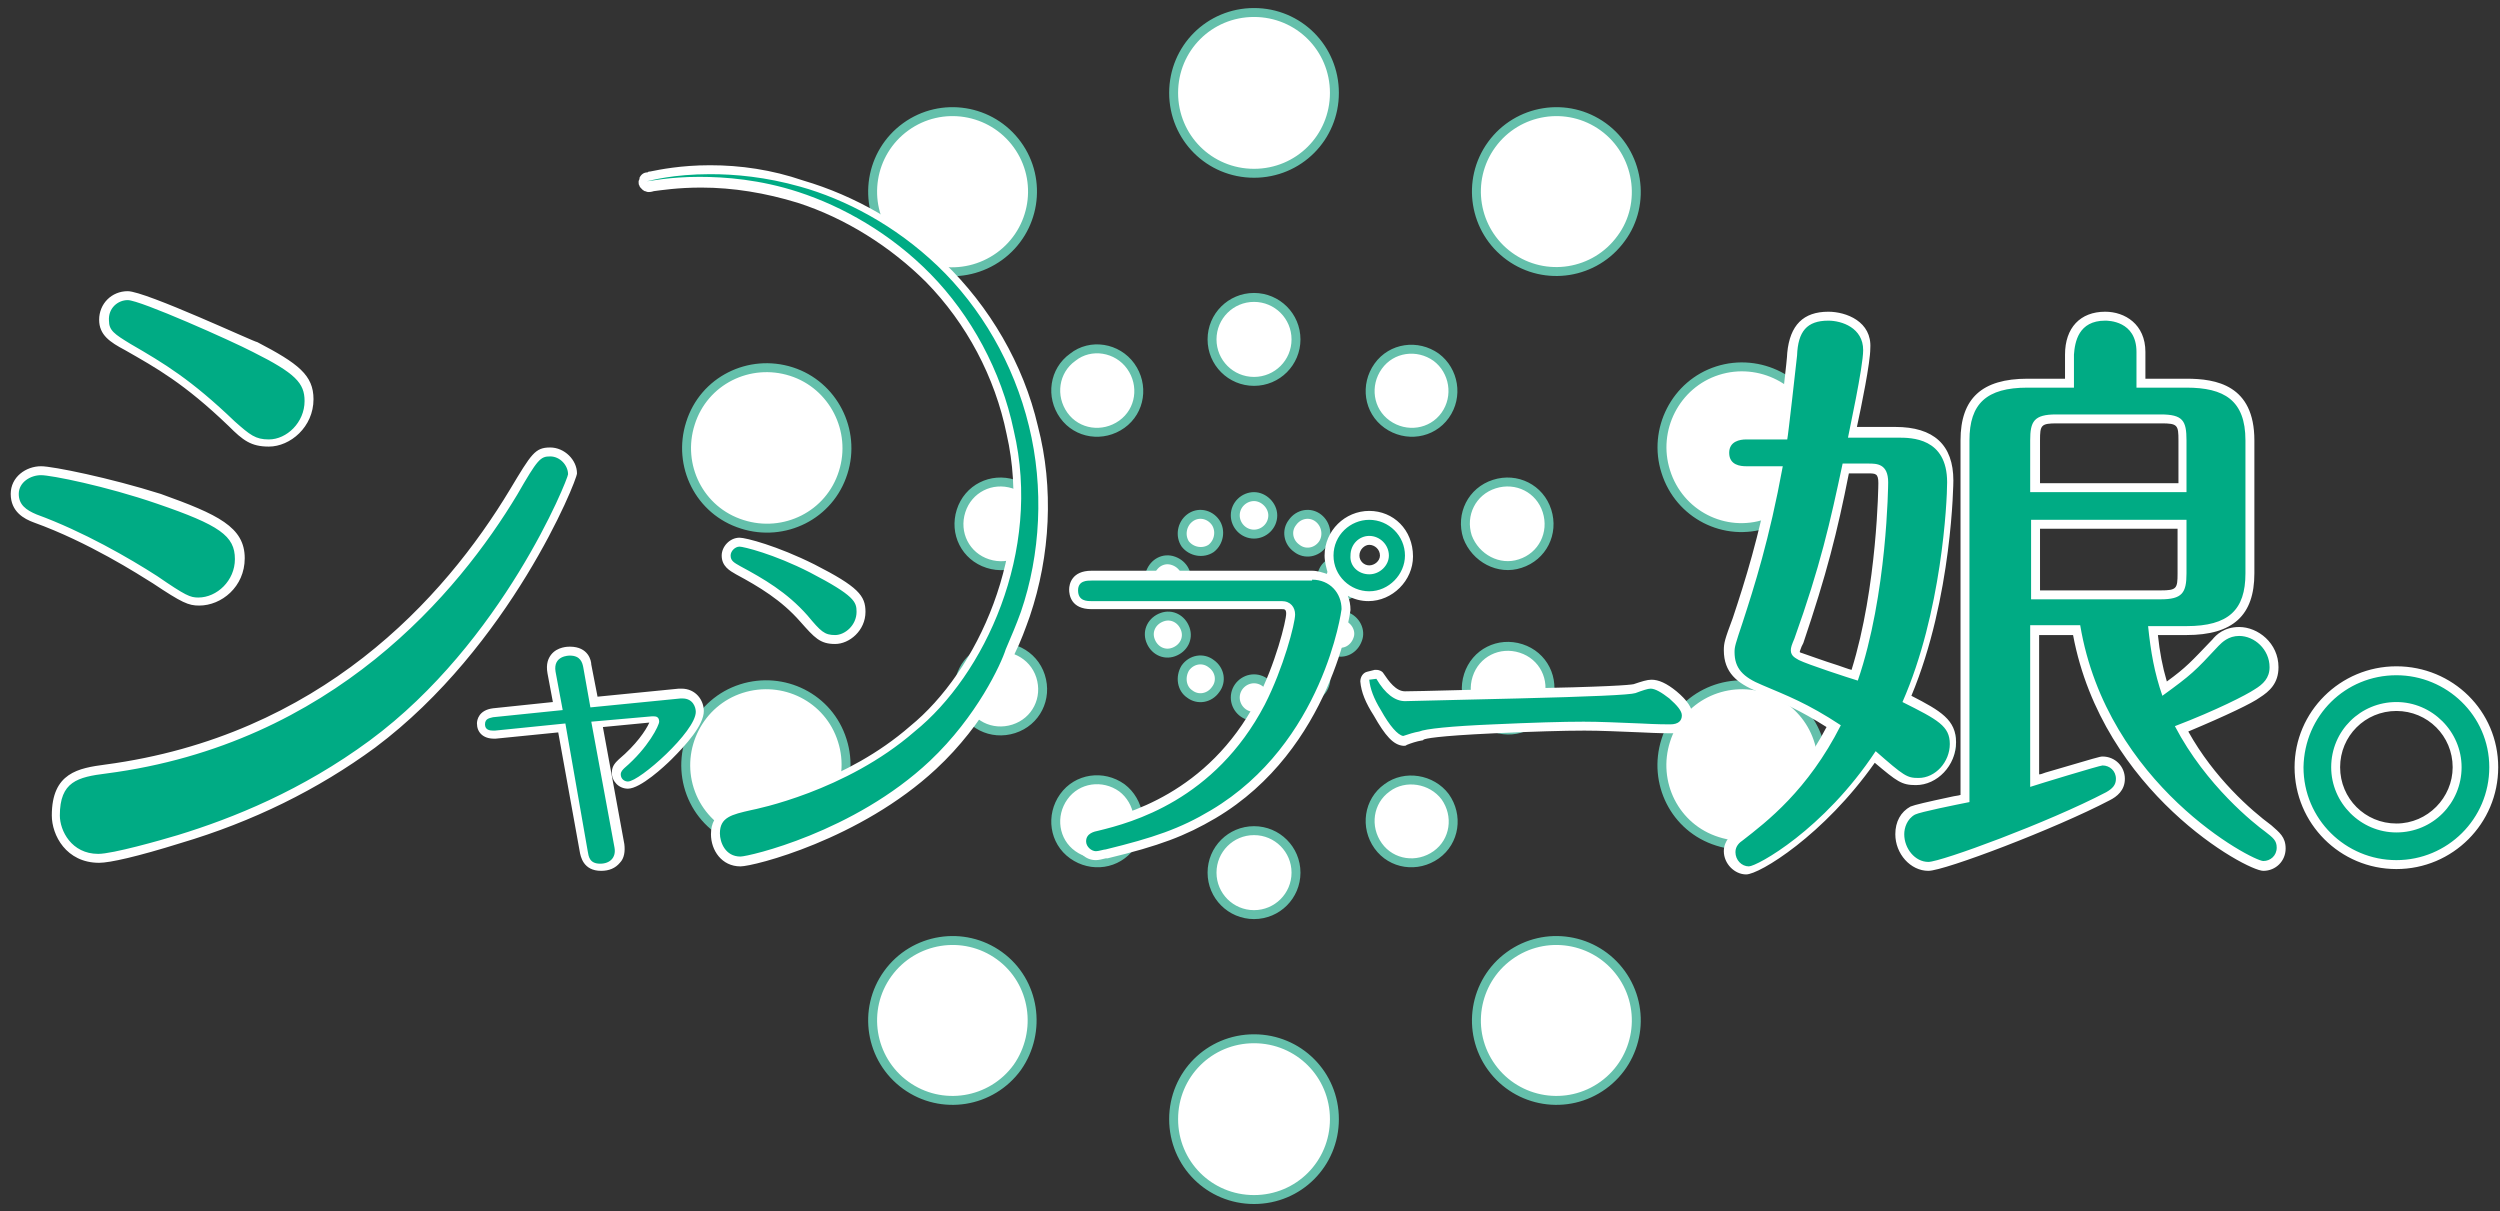 <?xml version="1.0" encoding="utf-8"?>
<!-- Generator: Adobe Illustrator 22.0.0, SVG Export Plug-In . SVG Version: 6.00 Build 0)  -->
<svg version="1.1" id="レイヤー_1" xmlns="http://www.w3.org/2000/svg" xmlns:xlink="http://www.w3.org/1999/xlink" x="0px"
	 y="0px" viewBox="0 0 279.9 135.6" style="enable-background:new 0 0 279.9 135.6;" xml:space="preserve">
<rect x="0" y="0" width="279.9" height="135.6" fill="#333333" stroke="none"/>
<style type="text/css">
	.st0{fill-rule:evenodd;clip-rule:evenodd;fill:#FFFFFF;}
	.st1{fill:none;stroke:#64C0AB;stroke-miterlimit:10;}
	.st2{fill-rule:evenodd;clip-rule:evenodd;fill:#00AB84;}
	.st3{fill:#FFFFFF;}
</style>
<g>
	<g>
		<g>
			<path class="st0" d="M140.4,116.3c-5,0-9,4-9,9c0,5,4,9,9,9c5,0,9-4,9-9C149.4,120.3,145.4,116.3,140.4,116.3z M140.4,19.4
				c5,0,9-4,9-9c0-5-4-9-9-9c-5,0-9,4-9,9C131.4,15.4,135.4,19.4,140.4,19.4z M111.9,107c-4-2.9-9.6-2-12.5,2c-2.9,4-2,9.6,2,12.5
				c4,2.9,9.6,2,12.5-2C116.7,115.5,115.9,109.9,111.9,107z M179.5,14.2c-4-2.9-9.6-2-12.5,2c-2.9,4-2,9.6,2,12.5
				c4,2.9,9.6,2,12.5-2C184.4,22.8,183.5,17.1,179.5,14.2z M169,107c-4,2.9-4.9,8.5-2,12.5c2.9,4,8.5,4.9,12.5,2
				c4-2.9,4.9-8.5,2-12.5C178.6,105,173,104.1,169,107z M111.9,28.7c4-2.9,4.9-8.5,2-12.5c-2.9-4-8.5-4.9-12.5-2
				c-4,2.9-4.9,8.5-2,12.5C102.2,30.8,107.9,31.6,111.9,28.7z M197.8,58.6c4.7-1.5,7.3-6.6,5.8-11.3s-6.6-7.3-11.3-5.8
				s-7.3,6.6-5.8,11.3C188,57.6,193.1,60.2,197.8,58.6z M83,77.1c-4.7,1.5-7.3,6.6-5.8,11.3c1.5,4.7,6.6,7.3,11.3,5.8
				c4.7-1.5,7.3-6.6,5.8-11.3C92.8,78.1,87.7,75.6,83,77.1z M88.6,41.6c-4.7-1.5-9.8,1-11.3,5.8c-1.5,4.7,1,9.8,5.8,11.3
				c4.7,1.5,9.8-1,11.3-5.8C95.9,48.2,93.3,43.1,88.6,41.6z M197.8,77.1c-4.7-1.5-9.8,1-11.3,5.8c-1.5,4.7,1,9.8,5.8,11.3
				c4.7,1.5,9.8-1,11.3-5.8S202.5,78.6,197.8,77.1z M140.4,102.4c2.6,0,4.7-2.1,4.7-4.7s-2.1-4.7-4.7-4.7c-2.6,0-4.7,2.1-4.7,4.7
				S137.8,102.4,140.4,102.4z M145.1,38c0-2.6-2.1-4.7-4.7-4.7c-2.6,0-4.7,2.1-4.7,4.7c0,2.6,2.1,4.7,4.7,4.7
				C143,42.7,145.1,40.6,145.1,38z M125.6,88.2c-2.1-1.5-5-1.1-6.5,1c-1.5,2.1-1.1,5,1,6.5c2.1,1.5,5,1.1,6.5-1
				C128.1,92.7,127.6,89.7,125.6,88.2z M160.8,40c-2.1-1.5-5-1.1-6.5,1c-1.5,2.1-1.1,5,1,6.5c2.1,1.5,5,1.1,6.5-1
				C163.3,44.4,162.8,41.5,160.8,40z M155.3,88.2c-2.1,1.5-2.5,4.4-1,6.5c1.5,2.1,4.4,2.5,6.5,1c2.1-1.5,2.5-4.4,1-6.5
				C160.3,87.2,157.3,86.7,155.3,88.2z M120.1,40c-2.1,1.5-2.5,4.4-1,6.5c1.5,2.1,4.4,2.5,6.5,1c2.1-1.5,2.5-4.4,1-6.5
				C125.1,38.9,122.1,38.4,120.1,40z M170.2,63.1c2.5-0.8,3.8-3.4,3-5.9c-0.8-2.5-3.4-3.8-5.9-3c-2.5,0.8-3.8,3.4-3,5.9
				C165.2,62.5,167.8,63.9,170.2,63.1z M110.6,72.7c-2.5,0.8-3.8,3.4-3,5.9c0.8,2.5,3.4,3.8,5.9,3c2.5-0.8,3.8-3.4,3-5.9
				C115.7,73.2,113,71.9,110.6,72.7z M113.5,54.2c-2.5-0.8-5.1,0.5-5.9,3c-0.8,2.5,0.5,5.1,3,5.9c2.5,0.8,5.1-0.5,5.9-3
				C117.3,57.6,115.9,55,113.5,54.2z M167.4,81.5c2.5,0.8,5.1-0.5,5.9-3c0.8-2.5-0.5-5.1-3-5.9c-2.5-0.8-5.1,0.5-5.9,3
				C163.6,78.1,164.9,80.7,167.4,81.5z M140.4,76c-1.1,0-2.1,0.9-2.1,2.1c0,1.1,0.9,2.1,2.1,2.1c1.1,0,2.1-0.9,2.1-2.1
				C142.5,76.9,141.5,76,140.4,76z M140.4,55.6c-1.1,0-2.1,0.9-2.1,2.1c0,1.1,0.9,2.1,2.1,2.1c1.1,0,2.1-0.9,2.1-2.1
				C142.5,56.6,141.5,55.6,140.4,55.6z M133.2,77.7c0.9,0.7,2.2,0.5,2.9-0.5c0.7-0.9,0.5-2.2-0.5-2.9c-0.9-0.7-2.2-0.5-2.9,0.5
				C132.1,75.8,132.3,77.1,133.2,77.7z M147.6,58c-0.9-0.7-2.2-0.5-2.9,0.5c-0.7,0.9-0.5,2.2,0.5,2.9c0.9,0.7,2.2,0.5,2.9-0.5
				C148.7,60,148.5,58.7,147.6,58z M147.6,77.7c0.9-0.7,1.1-2,0.5-2.9c-0.7-0.9-2-1.1-2.9-0.5c-0.9,0.7-1.1,2-0.5,2.9
				C145.4,78.2,146.7,78.4,147.6,77.7z M133.2,58c-0.9,0.7-1.1,2-0.5,2.9c0.7,0.9,2,1.1,2.9,0.5c0.9-0.7,1.1-2,0.5-2.9
				C135.4,57.5,134.1,57.3,133.2,58z M149.4,62.8c-1.1,0.4-1.7,1.5-1.3,2.6c0.4,1.1,1.5,1.7,2.6,1.3c1.1-0.4,1.7-1.5,1.3-2.6
				C151.7,63,150.5,62.4,149.4,62.8z M132.7,70.4c-0.4-1.1-1.5-1.7-2.6-1.3c-1.1,0.4-1.7,1.5-1.3,2.6s1.5,1.7,2.6,1.3
				C132.5,72.6,133.1,71.5,132.7,70.4z M130.1,66.7c1.1,0.4,2.2-0.2,2.6-1.3c0.4-1.1-0.2-2.2-1.3-2.6c-1.1-0.4-2.2,0.2-2.6,1.3
				C128.4,65.2,129,66.3,130.1,66.7z M150.7,69c-1.1-0.4-2.2,0.2-2.6,1.3c-0.4,1.1,0.2,2.2,1.3,2.6c1.1,0.4,2.2-0.2,2.6-1.3
				C152.4,70.6,151.8,69.4,150.7,69z"/>
		</g>
		<g>
			<path class="st1" d="M140.4,116.3c-5,0-9,4-9,9c0,5,4,9,9,9c5,0,9-4,9-9C149.4,120.3,145.4,116.3,140.4,116.3z M140.4,19.4
				c5,0,9-4,9-9c0-5-4-9-9-9c-5,0-9,4-9,9C131.4,15.4,135.4,19.4,140.4,19.4z M111.9,107c-4-2.9-9.6-2-12.5,2c-2.9,4-2,9.6,2,12.5
				c4,2.9,9.6,2,12.5-2C116.7,115.5,115.9,109.9,111.9,107z M179.5,14.2c-4-2.9-9.6-2-12.5,2c-2.9,4-2,9.6,2,12.5
				c4,2.9,9.6,2,12.5-2C184.4,22.8,183.5,17.1,179.5,14.2z M169,107c-4,2.9-4.9,8.5-2,12.5c2.9,4,8.5,4.9,12.5,2
				c4-2.9,4.9-8.5,2-12.5C178.6,105,173,104.1,169,107z M111.9,28.7c4-2.9,4.9-8.5,2-12.5c-2.9-4-8.5-4.9-12.5-2
				c-4,2.9-4.9,8.5-2,12.5C102.2,30.8,107.9,31.6,111.9,28.7z M197.8,58.6c4.7-1.5,7.3-6.6,5.8-11.3s-6.6-7.3-11.3-5.8
				s-7.3,6.6-5.8,11.3C188,57.6,193.1,60.2,197.8,58.6z M83,77.1c-4.7,1.5-7.3,6.6-5.8,11.3c1.5,4.7,6.6,7.3,11.3,5.8
				c4.7-1.5,7.3-6.6,5.8-11.3C92.8,78.1,87.7,75.6,83,77.1z M88.6,41.6c-4.7-1.5-9.8,1-11.3,5.8c-1.5,4.7,1,9.8,5.8,11.3
				c4.7,1.5,9.8-1,11.3-5.8C95.9,48.2,93.3,43.1,88.6,41.6z M197.8,77.1c-4.7-1.5-9.8,1-11.3,5.8c-1.5,4.7,1,9.8,5.8,11.3
				c4.7,1.5,9.8-1,11.3-5.8S202.5,78.6,197.8,77.1z M140.4,102.4c2.6,0,4.7-2.1,4.7-4.7s-2.1-4.7-4.7-4.7c-2.6,0-4.7,2.1-4.7,4.7
				S137.8,102.4,140.4,102.4z M145.1,38c0-2.6-2.1-4.7-4.7-4.7c-2.6,0-4.7,2.1-4.7,4.7c0,2.6,2.1,4.7,4.7,4.7
				C143,42.7,145.1,40.6,145.1,38z M125.6,88.2c-2.1-1.5-5-1.1-6.5,1c-1.5,2.1-1.1,5,1,6.5c2.1,1.5,5,1.1,6.5-1
				C128.1,92.7,127.6,89.7,125.6,88.2z M160.8,40c-2.1-1.5-5-1.1-6.5,1c-1.5,2.1-1.1,5,1,6.5c2.1,1.5,5,1.1,6.5-1
				C163.3,44.4,162.8,41.5,160.8,40z M155.3,88.2c-2.1,1.5-2.5,4.4-1,6.5c1.5,2.1,4.4,2.5,6.5,1c2.1-1.5,2.5-4.4,1-6.5
				C160.3,87.2,157.3,86.7,155.3,88.2z M120.1,40c-2.1,1.5-2.5,4.4-1,6.5c1.5,2.1,4.4,2.5,6.5,1c2.1-1.5,2.5-4.4,1-6.5
				C125.1,38.9,122.1,38.4,120.1,40z M170.2,63.1c2.5-0.8,3.8-3.4,3-5.9c-0.8-2.5-3.4-3.8-5.9-3c-2.5,0.8-3.8,3.4-3,5.9
				C165.2,62.5,167.8,63.9,170.2,63.1z M110.6,72.7c-2.5,0.8-3.8,3.4-3,5.9c0.8,2.5,3.4,3.8,5.9,3c2.5-0.8,3.8-3.4,3-5.9
				C115.7,73.2,113,71.9,110.6,72.7z M113.5,54.2c-2.5-0.8-5.1,0.5-5.9,3c-0.8,2.5,0.5,5.1,3,5.9c2.5,0.8,5.1-0.5,5.9-3
				C117.3,57.6,115.9,55,113.5,54.2z M167.4,81.5c2.5,0.8,5.1-0.5,5.9-3c0.8-2.5-0.5-5.1-3-5.9c-2.5-0.8-5.1,0.5-5.9,3
				C163.6,78.1,164.9,80.7,167.4,81.5z M140.4,76c-1.1,0-2.1,0.9-2.1,2.1c0,1.1,0.9,2.1,2.1,2.1c1.1,0,2.1-0.9,2.1-2.1
				C142.5,76.9,141.5,76,140.4,76z M140.4,55.6c-1.1,0-2.1,0.9-2.1,2.1c0,1.1,0.9,2.1,2.1,2.1c1.1,0,2.1-0.9,2.1-2.1
				C142.5,56.6,141.5,55.6,140.4,55.6z M133.2,77.7c0.9,0.7,2.2,0.5,2.9-0.5c0.7-0.9,0.5-2.2-0.5-2.9c-0.9-0.7-2.2-0.5-2.9,0.5
				C132.1,75.8,132.3,77.1,133.2,77.7z M147.6,58c-0.9-0.7-2.2-0.5-2.9,0.5c-0.7,0.9-0.5,2.2,0.5,2.9c0.9,0.7,2.2,0.5,2.9-0.5
				C148.7,60,148.5,58.7,147.6,58z M147.6,77.7c0.9-0.7,1.1-2,0.5-2.9c-0.7-0.9-2-1.1-2.9-0.5c-0.9,0.7-1.1,2-0.5,2.9
				C145.4,78.2,146.7,78.4,147.6,77.7z M133.2,58c-0.9,0.7-1.1,2-0.5,2.9c0.7,0.9,2,1.1,2.9,0.5c0.9-0.7,1.1-2,0.5-2.9
				C135.4,57.5,134.1,57.3,133.2,58z M149.4,62.8c-1.1,0.4-1.7,1.5-1.3,2.6c0.4,1.1,1.5,1.7,2.6,1.3c1.1-0.4,1.7-1.5,1.3-2.6
				C151.7,63,150.5,62.4,149.4,62.8z M132.7,70.4c-0.4-1.1-1.5-1.7-2.6-1.3c-1.1,0.4-1.7,1.5-1.3,2.6s1.5,1.7,2.6,1.3
				C132.5,72.6,133.1,71.5,132.7,70.4z M130.1,66.7c1.1,0.4,2.2-0.2,2.6-1.3c0.4-1.1-0.2-2.2-1.3-2.6c-1.1-0.4-2.2,0.2-2.6,1.3
				C128.4,65.2,129,66.3,130.1,66.7z M150.7,69c-1.1-0.4-2.2,0.2-2.6,1.3c-0.4,1.1,0.2,2.2,1.3,2.6c1.1,0.4,2.2-0.2,2.6-1.3
				C152.4,70.6,151.8,69.4,150.7,69z"/>
		</g>
	</g>
	<g>
		<g>
			<path class="st2" d="M195.7,97.4c-1.1,0-2-1-2-2.1c0-1,0.7-1.5,1-1.7l0.1-0.1c2.6-2,7-5.5,10.5-12.3c-3.2-2.1-5.3-2.9-7.7-4
				L197,77c-2.1-0.9-3.4-1.9-3.4-4.2c0-0.7,0.1-1,1-3.5c1.4-4.4,2.9-9.2,4.4-16.9h-3.5c-1.5,0-2.4-0.8-2.4-2c0-1.3,0.9-2,2.4-2h4.2
				c0.2-1.7,0.9-8.2,1-9c0.2-2.8,1.5-4.1,4.1-4.1c1.8,0,4.4,1,4.4,3.8c0,1.7-1.2,7.4-1.6,9.3h5c1.5,0,6,0,6,5.5
				c0,3.4-0.9,15.1-4.8,24.3c3.5,1.8,5.2,2.7,5.2,4.9c0,2.3-1.8,4.3-4,4.3c-1.5,0-1.9-0.3-4.7-2.7C204.2,93.2,196.8,97.4,195.7,97.4
				z M206.6,52.5c-1.4,6.8-2.5,11.5-5.3,19.3l-0.2,0.4c-0.2,0.4-0.2,0.6-0.2,0.8c0,0.3,0.1,0.4,0.6,0.6c0.7,0.3,2.6,0.9,4.2,1.4
				c0.8,0.3,1.5,0.5,1.9,0.7c3.1-9.4,3.2-21.4,3.2-21.5c0-1.6-0.8-1.6-1.7-1.6H206.6z M67.3,97.1c-1.6,0-1.8-1.2-1.9-1.8l-2.5-13.8
				l-7.4,0.7c-0.1,0-0.1,0-0.2,0c-0.3,0-0.6-0.1-0.8-0.2c-0.3-0.2-0.5-0.6-0.5-1c0-0.7,0.4-1.2,1.3-1.2l7.3-0.7l-0.7-3.8
				c-0.1-0.7,0-1.2,0.3-1.7c0.6-0.7,1.5-0.7,1.7-0.7c1.7,0,1.9,1.2,2,1.8l0.7,4l9.6-0.9c0.1,0,0.2,0,0.3,0c1.5,0,2,1.2,2,2
				c0,2.5-6.5,8.3-8.1,8.3c-0.7,0-1.3-0.6-1.3-1.3c0-0.6,0.3-0.8,0.6-1.1c2.6-2.2,3.7-4.5,3.8-4.9c0-0.1,0-0.1,0-0.1c0,0,0,0,0,0
				c0,0,0,0-0.1,0c-0.1,0-0.1,0-0.1,0l-6.2,0.6l2.5,13.6c0.2,0.8-0.1,1.4-0.4,1.7C68.6,96.9,68,97.1,67.3,97.1z M215.9,97
				c-1.7,0-3.2-1.7-3.2-3.6c0-1.1,0.5-2.1,1.4-2.6c0.5-0.3,2.1-0.6,4.5-1.1c0.5-0.1,1-0.2,1.4-0.3V49.3c0-4.4,2.2-6.4,7-6.4h4.7
				v-3.2c0-2.7,1.4-4.3,4-4.3c1.8,0,4,1,4,4v3.5h5.1c4.9,0,7.1,2,7.1,6.4v14.9c0,4.4-2.2,6.4-7.1,6.4h-3.8c0.2,2.4,0.7,4.4,1.3,6.5
				c2.7-2,3.1-2.4,5.7-5.2c0.4-0.4,1.2-1.2,2.7-1.2c1.8,0,3.9,1.6,3.9,4c0,1.4-0.8,2.2-1.9,2.9c-0.9,0.6-3.9,2.1-8.5,4
				c3,5.5,7.3,9.4,9.7,11.2c0.9,0.7,1.5,1.1,1.5,2.2c0,1.1-0.9,2-2,2c-1,0-17.7-8.1-20.9-26.4h-4.7v16.9c0.4-0.1,0.8-0.3,1.4-0.4
				c5-1.5,6-1.8,6.2-1.8c1.1,0,2,0.9,2,2c0,1.1-0.7,1.6-1.4,2C229.7,92.5,217.5,97,215.9,97z M241.9,66.6c2.1,0,2.4-0.4,2.4-2.4
				v-5.5h-16.4v7.9H241.9z M244.3,54.6v-5.3c0-2-0.2-2.4-2.4-2.4h-11.7c-2.1,0-2.4,0.5-2.4,2.4v5.3H244.3z M268.3,96.7
				c-6,0-10.9-4.9-10.9-10.9c0-5.9,4.9-10.8,10.9-10.8s10.9,4.8,10.9,10.8C279.2,91.8,274.3,96.7,268.3,96.7z M268.3,79.1
				c-3.8,0-6.8,3.1-6.8,6.8c0,3.8,3.1,6.8,6.8,6.8c3.8,0,6.8-3.1,6.8-6.8C275.1,82.1,272.1,79.1,268.3,79.1z M82.9,96.3
				c-2,0-2.8-1.9-2.8-3.1c0-2.2,1.7-2.6,3.9-3.1c1.8-0.4,10.9-2.5,18.1-8.7c7.6-6.2,14-19.9,11-33.2c-1.3-6.4-4.6-12.6-9.2-17.2
				c-4-4.1-9.2-7.3-14.6-9.1c-3.6-1.1-7.3-1.7-10.9-1.7c-2.6,0-4.6,0.3-5.4,0.5c-0.2,0-0.4,0.1-0.5,0.1c0,0,0,0-0.1,0
				c-0.1,0-0.1,0-0.2,0c0,0-0.1,0-0.1,0c0,0-0.1,0-0.1-0.1c0,0-0.1-0.1-0.1-0.1c0-0.1,0-0.1,0-0.2c0,0,0,0,0,0c0,0,0-0.1,0-0.1
				c0,0,0,0,0-0.1c0.1-0.2,0.3-0.3,0.4-0.3c0,0,0,0,0.1,0c0.1,0,0.2,0,0.4-0.1c1-0.2,3.3-0.7,6.6-0.7c3.4,0,6.9,0.5,10.3,1.4
				c5.7,1.6,11.3,4.8,15.6,9.1c5,4.8,8.7,11.3,10.3,18.1c1.7,6.9,1.4,14.4-0.9,21.1c-0.5,1.4-1,2.8-1.7,4.2
				c-0.5,1.6-3.2,7.5-8.6,12.7C95.7,93.7,83.7,96.3,82.9,96.3z M11.1,96c-3.3,0-4.8-2.8-4.8-4.8c0-4.4,2.7-4.8,5.6-5.2
				C36,82.9,50,67.4,57.5,55.1c2.4-4,2.7-4.5,4.1-4.5c1.4,0,2.5,1.2,2.5,2.5c0,0.7-7.5,19.1-22.4,30.2c-6.3,4.7-13.6,8.3-21.7,10.6
				C16.8,94.8,12.5,96,11.1,96z M122.8,95.7c-0.9,0-1.6-0.7-1.6-1.6c0-1.3,1.3-1.6,1.8-1.7c3.1-0.8,12.7-3.1,18.2-13.8
				c2.2-4.1,3.4-9,3.4-9.9c0-0.4-0.1-1-1-1h-21.3c-1.6,0-2-0.9-2-1.7c0-0.7,0.3-1.6,2-1.6h24.7c2.2,0,3.8,1.6,3.8,3.8
				c0,0.1-2,15.3-14.8,22.9c-3.4,2-6.3,3.1-12,4.4l-0.2,0.1C123.4,95.7,123,95.7,122.8,95.7z M157.2,83c-0.8-0.1-1.7-1.1-2.9-3.2
				c-0.8-1.3-1.3-2.5-1.4-3.6c0-0.3,0.1-0.5,0.4-0.5l0.8-0.2c0,0,0.1,0,0.1,0c0.2,0,0.3,0.1,0.4,0.2c0.9,1.5,1.8,2.3,2.8,2.3
				c0.1,0,1.5,0,12.6-0.3c10.7-0.3,12.8-0.5,13.1-0.5c0.9-0.3,1.5-0.5,1.9-0.5c0.6,0,1.4,0.4,2.4,1.2c1.1,0.9,1.6,1.6,1.6,2.3
				c0,0.4-0.2,1.5-1.8,1.5c-0.3,0-1.4,0-3.3-0.1c-2.5-0.1-4.6-0.2-6.4-0.2c-2.3,0-5.7,0.1-10.1,0.3c-6.2,0.3-7.8,0.6-8.1,0.8
				c0,0-0.1,0-0.1,0c-0.6,0.1-1.1,0.3-1.7,0.5C157.3,83,157.3,83,157.2,83C157.2,83,157.2,83,157.2,83z M93.5,71.6
				c-1.5,0-1.9-0.5-3.5-2.4c-2.2-2.4-4.7-3.9-7.3-5.3c-0.7-0.4-1.4-0.8-1.4-1.6c0-0.9,0.8-1.5,1.5-1.5c0.5,0,3.9,0.8,8.1,3
				c4.9,2.5,5.4,3.4,5.4,4.8C96.3,70.3,94.8,71.6,93.5,71.6z M22.2,67.4c-1.1,0-1.7-0.3-4.9-2.4c-1.6-1-7.2-4.6-13.4-6.9
				c-1.1-0.4-2.3-1.1-2.3-2.7c0-1.6,1.5-2.6,2.9-2.6c1.1,0,7.3,1.2,13.2,3.2c6.8,2.4,9,3.7,9,6.7C26.8,65.4,24.4,67.4,22.2,67.4z
				 M153.3,66.6c-2.5,0-4.5-2-4.5-4.5c0-2.5,2-4.5,4.5-4.5c2.5,0,4.5,2,4.5,4.5C157.8,64.6,155.7,66.6,153.3,66.6z M153.3,60.5
				c-0.8,0-1.6,0.6-1.6,1.7c0,0.9,0.7,1.6,1.6,1.6c0.9,0,1.7-0.7,1.7-1.6C155,61.2,154.2,60.5,153.3,60.5z M30.1,49.6
				c-1.7,0-2.4-0.5-4.1-2.2c-5-4.8-8.1-6.6-11.6-8.6c-1.8-1-2.7-1.6-2.7-3c0-1.5,1.2-2.7,2.7-2.7c1.7,0,13.1,5.3,14.2,5.8
				c4.9,2.4,6,3.6,6,5.9C34.6,47.6,32.2,49.6,30.1,49.6z"/>
		</g>
		<g>
			<path class="st3" d="M79.5,19.5c2.8,0,6.2,0.3,10.1,1.4c5,1.4,10.6,4.3,15.4,8.9c4.8,4.6,8.5,10.9,10.2,17.9
				c1.7,6.9,1.3,14.4-0.9,20.8c-0.5,1.4-1.1,2.8-1.7,4.2c-0.5,1.6-3.2,7.5-8.5,12.5c-8.5,8-20.3,10.7-21.2,10.7
				c-1.7,0-2.3-1.6-2.3-2.6c0-1.8,1.3-2.1,3.5-2.6c0.5-0.1,10.6-2.1,18.3-8.8c7.8-6.3,14.3-20.1,11.1-33.7
				c-1.4-6.7-4.8-12.9-9.3-17.5c-4.5-4.6-9.9-7.6-14.8-9.2c-4.3-1.4-8.2-1.7-11.1-1.7c-3.4,0-5.6,0.5-5.9,0.5
				C72.9,20.2,75.4,19.5,79.5,19.5 M72.5,20.2C72.5,20.2,72.5,20.2,72.5,20.2C72.5,20.2,72.5,20.2,72.5,20.2 M72.5,20.2
				C72.5,20.2,72.5,20.2,72.5,20.2C72.5,20.2,72.5,20.2,72.5,20.2C72.5,20.2,72.5,20.2,72.5,20.2C72.5,20.2,72.5,20.2,72.5,20.2
				 M14.3,33.6c1.4,0,11.7,4.6,14,5.8c4.8,2.4,5.8,3.5,5.8,5.5c0,2.4-2,4.3-4,4.3c-1.5,0-2.1-0.5-3.8-2c-4.9-4.7-7.9-6.5-11.7-8.7
				c-1.8-1.1-2.4-1.5-2.4-2.6C12.1,34.5,13.2,33.6,14.3,33.6 M204.7,35.9c1.5,0,3.9,0.8,3.9,3.3c0,1.9-1.6,9.2-1.7,9.8h5.6
				c1.5,0,5.5,0,5.5,5c0,2.2-0.6,14.6-5,24.6c4,2,5.3,2.7,5.3,4.7c0,2-1.6,3.8-3.5,3.8c-1.3,0-1.6-0.2-4.8-3
				c-5.8,8.8-13.3,12.9-14.2,12.9c-0.8,0-1.5-0.7-1.5-1.6c0-0.7,0.5-1.1,0.8-1.3c2.7-2.1,7.3-5.6,11-12.9c-3.8-2.5-6-3.3-8.8-4.5
				c-2.2-0.9-3.1-1.9-3.1-3.7c0-0.6,0.1-0.9,0.9-3.3c1.3-4,3-9.3,4.5-17.5h-4.1c-0.6,0-1.9-0.1-1.9-1.5c0-1.3,1.2-1.5,1.9-1.5h4.6
				c0.1-0.4,1-8.5,1.1-9.4C201.3,37.1,202.3,35.9,204.7,35.9 M208,76.2c3.3-9.6,3.4-22,3.4-22.2c0-2.1-1.3-2.1-2.2-2.1h-2.9
				c-1.4,6.6-2.5,11.5-5.4,19.6c-0.3,0.7-0.4,1-0.4,1.3c0,0.7,0.6,0.9,0.9,1.1C202.4,74.4,207,75.9,208,76.2 M235.7,35.9
				c0.3,0,3.5,0,3.5,3.5v4h5.6c4.2,0,6.6,1.4,6.6,5.9v14.9c0,4.1-1.9,5.9-6.6,5.9h-4.3c0.3,2.9,0.7,5.2,1.6,7.8
				c3.3-2.4,3.6-2.7,6.3-5.6c0.4-0.4,1.1-1.1,2.3-1.1c1.7,0,3.4,1.5,3.4,3.5c0,1.2-0.7,1.9-1.7,2.5c-0.9,0.6-4.2,2.3-8.9,4.1
				c3.5,6.7,9,11,10.1,11.8c0.9,0.7,1.3,1,1.3,1.8c0,0.9-0.7,1.5-1.5,1.5c-1.2,0-17.5-8.5-20.5-26.4h-5.6v18.1
				c0.9-0.3,7.8-2.4,8.1-2.4c0.8,0,1.5,0.6,1.5,1.5c0,0.7-0.4,1.1-1.1,1.5c-6.5,3.4-18.5,7.8-19.9,7.8c-1.5,0-2.7-1.5-2.7-3.1
				c0-0.7,0.3-1.7,1.2-2.2c0.6-0.3,4.6-1.1,6.1-1.4V49.3c0-4.1,1.9-5.9,6.5-5.9h5.2v-3.7C232.3,38.3,232.7,35.9,235.7,35.9
				 M227.4,55.1h17.4v-5.8c0-2.2-0.4-2.9-2.9-2.9h-11.7c-2.5,0-2.9,0.8-2.9,2.9V55.1 M227.4,67.1h14.5c2.4,0,2.9-0.7,2.9-2.9v-6
				h-17.4V67.1 M61.6,51.1c1.1,0,2,1,2,2c0,0.5-7.3,18.8-22.2,29.8c-7.6,5.6-15.3,8.7-21.5,10.6c-2,0.6-7.3,2.1-8.9,2.1
				c-3,0-4.3-2.6-4.3-4.3c0-3.8,2-4.3,5.2-4.7c25.4-3.3,39.5-20.4,46-31.2C60.2,51.4,60.5,51.1,61.6,51.1 M4.6,53.2
				c1.1,0,7.2,1.2,13,3.2c7,2.4,8.7,3.6,8.7,6.2c0,2.4-2,4.3-4.1,4.3c-0.9,0-1.4-0.2-4.6-2.4c-3.1-2-8.3-5-13.5-6.9
				c-1.2-0.5-2-1.1-2-2.3C2.1,54,3.4,53.2,4.6,53.2 M153.3,58.2c2.2,0,4,1.8,4,4c0,2.1-1.8,4-4,4c-2.1,0-4-1.7-4-4
				C149.3,59.9,151.2,58.2,153.3,58.2 M153.3,64.3c1.2,0,2.2-1,2.2-2.1c0-1.2-1-2.2-2.2-2.2c-1.1,0-2.1,0.9-2.1,2.2
				C151.1,63.4,152.1,64.3,153.3,64.3 M82.8,61.2c0.4,0,3.8,0.8,7.9,2.9c5,2.6,5.2,3.3,5.2,4.4c0,1.5-1.3,2.6-2.4,2.6
				c-1.2,0-1.6-0.4-3.1-2.2c-2.3-2.6-4.9-4.1-7.5-5.5c-0.7-0.4-1.1-0.6-1.1-1.2C81.8,61.7,82.3,61.2,82.8,61.2 M146.9,64.9
				c2,0,3.3,1.5,3.3,3.3c0,0.1-2,15-14.6,22.5c-3.5,2.1-6.5,3.1-11.8,4.4c-0.2,0-0.8,0.2-1.1,0.2c-0.5,0-1.1-0.5-1.1-1.1
				c0-0.9,0.9-1.1,1.4-1.2c3.7-0.9,13-3.4,18.6-14.1c2.1-4.1,3.4-9.1,3.4-10.1c0-0.8-0.5-1.5-1.5-1.5h-21.3c-0.5,0-1.5,0-1.5-1.2
				c0-1.1,1-1.1,1.5-1.1H146.9 M63.8,73.4c1.2,0,1.4,0.8,1.5,1.3l0.8,4.5l10.1-1c0.1,0,0.2,0,0.2,0c1.2,0,1.5,1,1.5,1.5
				c0,2.2-6.3,7.8-7.6,7.8c-0.4,0-0.8-0.3-0.8-0.8c0-0.3,0.2-0.5,0.4-0.7c2.7-2.3,3.9-4.8,3.9-5.2c0-0.5-0.3-0.6-0.6-0.6
				c-0.1,0-0.2,0-0.2,0l-6.8,0.6l2.6,14.1c0.2,1.1-0.5,1.8-1.6,1.8c-1.2,0-1.3-0.8-1.4-1.4L63.3,81l-7.9,0.8c-0.1,0-0.1,0-0.2,0
				c-0.4,0-0.9-0.1-0.9-0.7c0-0.7,0.6-0.7,0.9-0.8l7.8-0.8l-0.8-4.3C61.9,73.4,63.7,73.4,63.8,73.4 M268.3,75.6
				c5.6,0,10.4,4.5,10.4,10.3c0,5.8-4.7,10.4-10.4,10.4c-5.7,0-10.4-4.6-10.4-10.4C258,80.1,262.6,75.6,268.3,75.6 M268.3,93.2
				c4.1,0,7.3-3.3,7.3-7.3c0-4-3.3-7.3-7.3-7.3c-4,0-7.3,3.2-7.3,7.3C261,89.9,264.3,93.2,268.3,93.2 M154.1,76
				c1,1.7,2.1,2.5,3.2,2.5c0.1,0,4.3-0.1,12.6-0.3c8.2-0.2,12.6-0.4,13.2-0.6c0.8-0.3,1.4-0.5,1.7-0.5c0.5,0,1.2,0.4,2.1,1.1
				c0.9,0.8,1.4,1.4,1.4,1.9c0,0.6-0.4,1-1.3,1c-0.3,0-1.5,0-3.3-0.1c-2.5-0.1-4.6-0.2-6.4-0.2c-2.3,0-5.7,0.1-10.1,0.3
				c-4.8,0.2-7.6,0.5-8.3,0.8c-0.6,0.1-1.2,0.3-1.8,0.5c-0.6-0.1-1.5-1.1-2.5-2.9c-0.8-1.3-1.2-2.4-1.3-3.4L154.1,76 M79.5,18.5
				C79.5,18.5,79.5,18.5,79.5,18.5c-3.3,0-5.7,0.5-6.7,0.7c-0.1,0-0.2,0-0.3,0.1c0,0,0,0,0,0c-0.4,0-0.7,0.2-0.9,0.6
				c0,0,0,0.1,0,0.1c0,0.1-0.1,0.2-0.1,0.3c0,0,0,0,0,0.1c0,0,0,0,0,0c0,0,0,0,0,0c0,0,0,0,0,0c0,0.1,0,0.3,0.1,0.4
				c0,0.1,0.1,0.2,0.2,0.3c0.1,0.1,0.1,0.1,0.2,0.2c0.1,0,0.1,0.1,0.2,0.1c0.1,0,0.2,0.1,0.4,0.1c0,0,0,0,0,0c0,0,0,0,0,0
				c0.1,0,0.3,0,0.6-0.1c0.8-0.1,2.7-0.4,5.3-0.4c3.6,0,7.2,0.6,10.8,1.7c5.3,1.7,10.4,4.9,14.4,8.9c4.5,4.6,7.7,10.6,9,17
				c3,13.1-3.3,26.6-10.8,32.7c-7.1,6.2-16.1,8.2-17.9,8.6c-2.3,0.5-4.4,0.9-4.4,3.5c0,1.8,1.2,3.6,3.3,3.6c1.5,0,13.4-3,21.9-10.9
				c5.5-5.1,8.2-11.1,8.8-12.9c0.7-1.4,1.2-2.8,1.7-4.2c2.3-6.8,2.7-14.4,0.9-21.3c-1.6-6.9-5.4-13.4-10.5-18.3
				c-4.4-4.3-10-7.5-15.8-9.2C86.4,19,82.9,18.5,79.5,18.5L79.5,18.5z M14.3,32.6c-1.8,0-3.2,1.4-3.2,3.2c0,1.7,1.2,2.5,2.9,3.4
				c3.5,2,6.6,3.7,11.6,8.5c1.6,1.6,2.5,2.3,4.5,2.3c2.4,0,5-2.2,5-5.3c0-2.7-1.7-4-6.3-6.4C28.7,38.4,16.3,32.6,14.3,32.6
				L14.3,32.6z M204.7,34.9c-2.8,0-4.3,1.5-4.6,4.6c0,0.7-0.7,6.3-0.9,8.5h-3.8c-1.7,0-2.9,1-2.9,2.5c0,1.6,1.1,2.5,2.9,2.5h2.9
				c-1.4,7.2-2.9,12-4.3,16.2c-0.9,2.4-1,2.8-1,3.6c0,2.5,1.5,3.7,3.7,4.6l0.6,0.3c2.3,1,4.2,1.8,7.2,3.7
				c-3.4,6.5-7.6,9.7-10.2,11.7l-0.1,0.1c-0.3,0.2-1.2,0.9-1.2,2.1c0,1.4,1.2,2.6,2.5,2.6c1.5,0,8.7-4.4,14.4-12.5
				c2.5,2.1,3,2.5,4.6,2.5c2.4,0,4.5-2.2,4.5-4.8c0-2.5-1.7-3.5-5-5.2c4.6-11,4.7-24,4.7-24.1c0-4-2.2-6-6.5-6h-4.3
				c0.5-2.3,1.5-7.2,1.5-8.8C209.6,36,206.7,34.9,204.7,34.9L204.7,34.9z M207,53h2.1c0.9,0,1.2,0,1.2,1.1c0,0.1-0.1,11.6-3,20.9
				c-0.4-0.1-0.9-0.3-1.5-0.5c-1.6-0.5-3.5-1.2-4.1-1.4l0,0c-0.1,0-0.2-0.1-0.2-0.1c0-0.1,0.1-0.3,0.2-0.6l0.2-0.4
				C204.5,64.3,205.7,59.6,207,53L207,53z M235.7,34.9c-2.8,0-4.5,1.8-4.5,4.8v2.7H227c-5.1,0-7.5,2.2-7.5,6.9V89
				c-0.3,0.1-0.6,0.1-1,0.2c-2.8,0.6-4.1,0.9-4.6,1.1c-1.1,0.6-1.7,1.7-1.7,3.1c0,2.2,1.7,4.1,3.7,4.1c1.8,0,14.2-4.7,20.3-7.9
				c0.8-0.4,1.7-1.1,1.7-2.4c0-1.4-1.1-2.5-2.5-2.5c-0.3,0-0.6,0.1-6.4,1.8c-0.3,0.1-0.5,0.2-0.7,0.2V71.1h3.8
				c3.3,17.6,19.4,26.4,21.3,26.4c1.4,0,2.5-1.1,2.5-2.5c0-1.3-0.7-1.8-1.6-2.6c-2.3-1.7-6.4-5.3-9.3-10.5c4.3-1.8,7.2-3.2,8-3.8
				c1.1-0.7,2.1-1.6,2.1-3.4c0-2.7-2.3-4.5-4.4-4.5c-1.7,0-2.6,0.9-3,1.4c-2.4,2.5-2.9,3.1-5.1,4.7c-0.5-1.7-0.8-3.3-1-5.2h3.2
				c5.2,0,7.6-2.2,7.6-6.9V49.3c0-6.2-4.3-6.9-7.6-6.9h-4.6v-3C240.2,36.3,237.9,34.9,235.7,34.9L235.7,34.9z M228.4,54.1v-4.8
				c0-1.7,0.1-1.9,1.9-1.9h11.7c1.8,0,1.9,0.2,1.9,1.9v4.8H228.4L228.4,54.1z M228.4,59.2h15.4v5c0,1.7-0.1,1.9-1.9,1.9h-13.5V59.2
				L228.4,59.2z M61.6,50.1c-1.7,0-2.1,0.7-4.5,4.7c-7.4,12.3-21.3,27.6-45.3,30.8c-3,0.4-6,0.9-6,5.7c0,2.2,1.6,5.3,5.3,5.3
				c1.2,0,4.3-0.7,9.1-2.2c8.1-2.4,15.4-6,21.8-10.7C57.1,72.4,64.6,53.8,64.6,53C64.6,51.5,63.2,50.1,61.6,50.1L61.6,50.1z
				 M4.6,52.2c-1.7,0-3.4,1.2-3.4,3.1c0,2,1.5,2.8,2.6,3.2c6.1,2.2,11.7,5.8,13.3,6.8c3.3,2.2,4,2.5,5.2,2.5c2.5,0,5.1-2.1,5.1-5.3
				c0-3.5-3-4.9-9.4-7.2C12.3,53.5,5.9,52.2,4.6,52.2L4.6,52.2z M153.3,57.2c-2.7,0-5,2.2-5,5c0,0.7,0.2,1.4,0.4,2.1
				c-0.6-0.2-1.2-0.4-1.8-0.4h-24.7c-2.2,0-2.5,1.5-2.5,2.1c0,0.6,0.2,2.2,2.5,2.2h21.3c0.3,0,0.5,0,0.5,0.5c0,0.8-1.2,5.7-3.3,9.7
				c-5.5,10.5-14.8,12.8-17.9,13.6c-0.5,0.1-2.2,0.5-2.2,2.2c0,1.2,0.9,2.1,2.1,2.1c0.3,0,0.7-0.1,1.1-0.2c0.1,0,0.1,0,0.2,0
				c5.8-1.4,8.7-2.5,12.1-4.5c13-7.7,15.1-23.2,15.1-23.3c0-0.6-0.1-1.1-0.3-1.6c0.7,0.4,1.5,0.6,2.3,0.6c2.7,0,5-2.3,5-5
				C158.2,59.3,156,57.2,153.3,57.2L153.3,57.2z M153.3,63.3c-0.6,0-1.1-0.5-1.1-1.1c0-0.7,0.6-1.2,1.1-1.2c0.6,0,1.2,0.5,1.2,1.2
				C154.5,62.8,153.9,63.3,153.3,63.3L153.3,63.3z M82.8,60.2c-1.1,0-2,1-2,2c0,1.2,0.9,1.7,1.6,2.1c2.6,1.4,5.1,2.9,7.2,5.3
				c1.6,1.8,2.2,2.5,3.9,2.5c1.6,0,3.4-1.5,3.4-3.6c0-1.8-0.8-2.8-5.7-5.3C87,61.1,83.5,60.2,82.8,60.2L82.8,60.2z M63.8,72.4
				c-0.2,0-1.4,0-2.1,0.9c-0.3,0.4-0.6,1-0.4,2.1l0.6,3.2l-6.7,0.7c-1.6,0.2-1.8,1.3-1.8,1.7c0,1,0.7,1.7,1.9,1.7c0.1,0,0.2,0,0.2,0
				l7-0.7l2.4,13.3c0.1,0.6,0.4,2.2,2.4,2.2c0.9,0,1.6-0.3,2.1-0.9c0.5-0.5,0.6-1.3,0.5-2.1l-2.4-13.1l5.2-0.5
				c-0.4,0.9-1.5,2.5-3.4,4.1c0,0,0,0,0,0c-0.3,0.3-0.8,0.7-0.8,1.5c0,1,0.8,1.8,1.8,1.8c1.4,0,4.1-2.5,4.9-3.3
				c1.6-1.6,3.6-3.8,3.6-5.4c0-1.2-0.9-2.5-2.5-2.5c-0.1,0-0.2,0-0.3,0l-9.1,0.9l-0.7-3.6C66.2,74,65.9,72.4,63.8,72.4L63.8,72.4z
				 M268.3,74.6c-6.3,0-11.4,5.1-11.4,11.3c0,6.3,5.1,11.4,11.4,11.4s11.4-5.1,11.4-11.4C279.7,79.6,274.6,74.6,268.3,74.6
				L268.3,74.6z M268.3,92.2c-3.5,0-6.3-2.8-6.3-6.3c0-3.5,2.8-6.3,6.3-6.3c3.5,0,6.3,2.8,6.3,6.3C274.6,89.3,271.8,92.2,268.3,92.2
				L268.3,92.2z M154.1,75c-0.1,0-0.1,0-0.2,0l-0.8,0.2c-0.5,0.1-0.8,0.6-0.8,1.1c0.1,1.2,0.6,2.4,1.5,3.8c1.3,2.3,2.2,3.3,3.3,3.4
				c0,0,0.1,0,0.1,0c0.1,0,0.2,0,0.3-0.1c0.5-0.2,1.1-0.4,1.7-0.5c0.1,0,0.1,0,0.2-0.1c0.2-0.1,1.4-0.4,7.9-0.7
				c4.4-0.2,7.8-0.3,10.1-0.3c1.8,0,3.9,0.1,6.4,0.2c1.9,0.1,3,0.1,3.4,0.1c1.7,0,2.3-1,2.3-2c0-0.8-0.6-1.7-1.8-2.7
				c-1.1-0.9-2-1.3-2.8-1.3c-0.5,0-1.1,0.2-2,0.5c-0.5,0.1-2.8,0.3-13,0.5c-11.1,0.3-12.5,0.3-12.6,0.3c-1,0-1.8-1.1-2.4-2
				C154.8,75.2,154.5,75,154.1,75L154.1,75z"/>
		</g>
	</g>
</g>
</svg>
